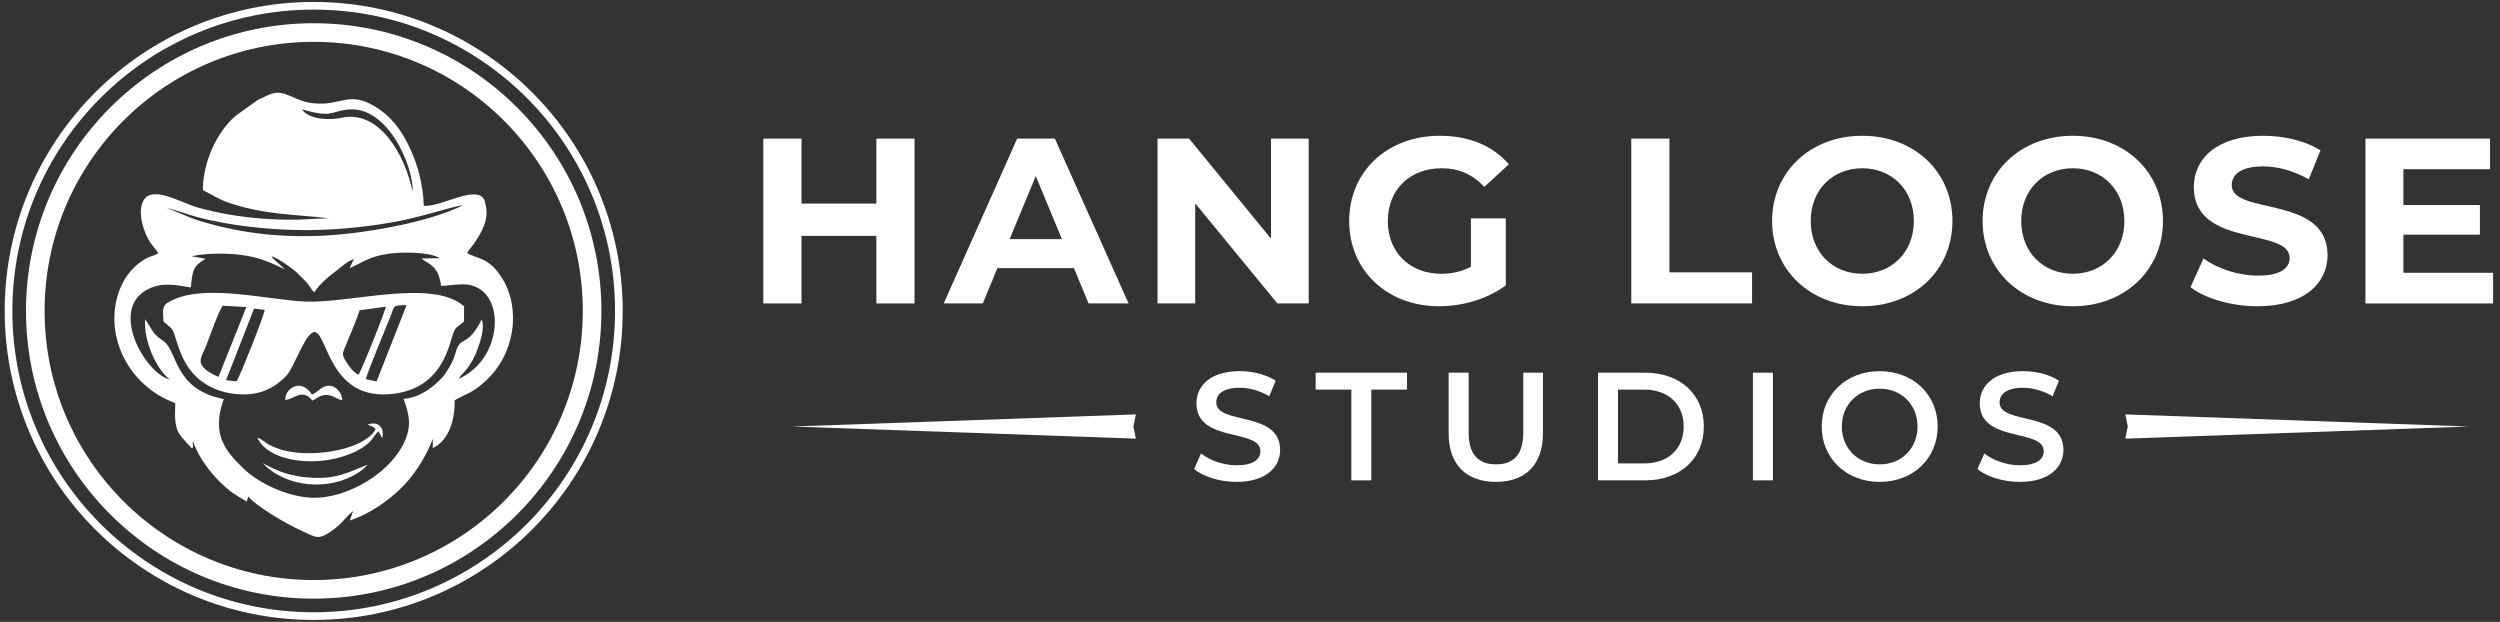 <?xml version="1.0" encoding="UTF-8"?>
<svg id="Layer_1" data-name="Layer 1" xmlns="http://www.w3.org/2000/svg" viewBox="0 0 4060.27 1010">
  <rect x="0" y="0" width="4060.27" height="1010" fill="#333333" stroke="none"/>
  <defs>
    <style>
      .cls-1 {
        fill-rule: evenodd;
      }

      .cls-1, .cls-2 {
        fill: #fff;
      }
    </style>
  </defs>
  <g>
    <path class="cls-2" d="M1485.27,225.1v267.7h-61.95v-109.76h-121.61v109.76h-61.95V225.1h61.95v105.55h121.61v-105.55h61.95Z"/>
    <path class="cls-2" d="M1744.18,435.44h-124.29l-23.71,57.36h-63.48l119.32-267.7h61.19l119.7,267.7h-65.01l-23.71-57.36ZM1724.67,388.4l-42.45-102.49-42.45,102.49h84.9Z"/>
    <path class="cls-2" d="M2125.46,225.1v267.7h-50.86l-133.47-162.53v162.53h-61.19V225.1h51.25l133.09,162.53v-162.53h61.19Z"/>
    <path class="cls-2" d="M2388.95,354.75h56.6v108.61c-29.45,22.18-69.99,34.04-108.23,34.04-84.13,0-146.09-57.75-146.09-138.44s61.95-138.44,147.24-138.44c47.04,0,86.05,16.06,112.05,46.27l-39.77,36.71c-19.5-20.65-42.07-30.21-69.22-30.21-52.01,0-87.58,34.8-87.58,85.67s35.57,85.66,86.81,85.66c16.83,0,32.51-3.06,48.19-11.47v-78.4Z"/>
    <path class="cls-2" d="M2649.37,225.1h61.95v217.22h134.23v50.48h-196.19V225.1Z"/>
    <path class="cls-2" d="M2878.06,358.95c0-79.55,61.95-138.44,146.47-138.44s146.47,58.51,146.47,138.44-62.34,138.44-146.47,138.44-146.47-58.89-146.47-138.44ZM3108.29,358.95c0-50.86-35.95-85.67-83.75-85.67s-83.75,34.8-83.75,85.67,35.95,85.66,83.75,85.66,83.75-34.8,83.75-85.66Z"/>
    <path class="cls-2" d="M3219.95,358.95c0-79.55,61.95-138.44,146.47-138.44s146.47,58.51,146.47,138.44-62.34,138.44-146.47,138.44-146.47-58.89-146.47-138.44ZM3450.18,358.95c0-50.86-35.95-85.67-83.75-85.67s-83.75,34.8-83.75,85.67,35.95,85.66,83.75,85.66,83.75-34.8,83.75-85.66Z"/>
    <path class="cls-2" d="M3557.63,466.42l21.03-46.66c22.56,16.44,56.22,27.92,88.34,27.92,36.71,0,51.63-12.24,51.63-28.68,0-50.1-155.65-15.68-155.65-115.11,0-45.51,36.71-83.37,112.82-83.37,33.65,0,68.07,8.03,92.93,23.71l-19.12,47.04c-24.86-14.15-50.48-21.03-74.19-21.03-36.71,0-50.86,13.77-50.86,30.59,0,49.33,155.65,15.3,155.65,113.58,0,44.74-37.1,82.99-113.58,82.99-42.45,0-85.28-12.62-108.99-30.98Z"/>
    <path class="cls-2" d="M4049.05,443.09v49.72h-207.28V225.1h202.31v49.72h-140.73v58.13h124.29v48.19h-124.29v61.95h145.71Z"/>
  </g>
  <g>
    <path class="cls-1" d="M462.74,437.46l-16.06-14.69c-.47-.44-1.9-1.78-2.34-2.27-3.45-3.8-.16,1.13-3.38-4.43,11.62,3.86,32.97,19.16,39.11,24.79,6.42,5.89,9.9,9.74,15.59,15.37,7.24,7.16,9.41,14.2,14.96,18.45,4.59-8.49,19.72-23.11,27.98-29.04,11.47-8.24,22.22-19.73,36.19-24.95l-7.09,14.95c23.35-10.48,32.62-19.41,64.83-23.72,21.28-2.85,64.63-3.05,81.8,7.33l-29.35.61c7.91,8.92,26.75,8.27,31.47,44.43,24.55-.83,43.91-7.93,64.1,6.02,38.97,26.92,29.62,115.76-35.69,145.05,4.3-7.62,9.55-10.55,15.09-18.46,4.55-6.5,9.49-14.49,12.72-22.29,5.64-13.61,15.85-42.25,9.59-55.76-22.93,46.16-34.28,25.85-41.84,52.24-2.5,8.73-5.27,15.94-9.55,23.53-3.19,5.66-9.13,14.81-12.54,18.44-15.9,16.92-37.53,33.15-62.89,34.53,8.23,23.78,13.45,40.36,2.96,66.32-21.62,53.51-93.8,95.07-148.37,94.53-43.19-.43-91.17-24.91-113.67-46.64-29.59-28.59-53.82-55.4-32.98-113.71-81.28-15.53-74.72-77.98-97.62-93.94-19.43-13.54-15.64-14.49-29.92-35.64-3.36,33.65,18.53,82.61,40.13,97.91-40.6-9.8-99.88-114.74-35.25-146.94,23.19-11.55,44.46-6.52,69.25-2.67,2.39-28.05,4.51-35.63,23.95-46.46l-22.79-4.16c20.93-5.2,59.13-5.14,80.11-2.24,31.74,4.39,47.07,12.06,71.51,23.54h0ZM463.29,649.43c13.29,0,27.54-19.98,43.97,1.1,8.32-3.56,12.92-10.13,25.26-8.88,9.78.99,13.6,6.51,23.24,8.5.17-11.38-9.61-22.57-19.29-23.57-13.54-1.39-18.81,9.74-29.74,14.38-3.92-6.44-13.42-17.08-26.29-13.89-8.87,2.19-17.74,11.21-17.16,22.36h0ZM426.09,751.88c3.36,2.58,3.78,3.91,7.75,7.27,43.21,36.56,112.55,36.44,155.33,3.3l8-7.89c-31.12,12.29-49.26,23.29-89.24,21.4-35.46-1.67-55.75-9.9-81.84-24.09h0ZM620.81,711.73c4.26-18.65-7.68-28.07-23.75-22.15,7.48,3.26,10.37,3.37,12.82,7.99-17.63,31.6-97.16,46.59-148.27,34.07-7.52-1.84-16.14-5.19-22.6-8.39-9.8-4.86-11.69-9.21-21.1-12.36,19.16,41.61,104.54,50.02,160.47,21.98,27.23-13.65,27.26-24.7,36.32-32.41l6.12,11.28h0ZM384.22,619.39c6.27-9.88,44.87-107.01,45.63-116.13l-17.15-2.13-45.51,116.38,17.03,1.88h0ZM354.85,612.07l45.25-113.37-38.57-2.2c-7.6,11.57-21.16,50.7-27.31,66.52-6.86,17.67-22.22,30.52,20.63,49.04h0ZM582.21,608.62c4.53-5.66,41.93-99.09,44.47-110.53l-42.52,5.77c-5.49,16.97-15.15,38.61-22.05,55.94-5.84,14.68-8.16,14.76.93,29.1,4.65,7.33,11.95,16.2,19.17,19.72h0ZM611.61,619.47l48.72-123.96c-24.16.87-18.53-.42-26.89,20.21-8.84,21.83-35.45,85.45-39.22,100.04l17.38,3.7h0ZM265.56,522.26c17.33,14.55,14.31,10.63,22.15,34.77,5.13,15.78,9.11,26.14,18.1,39.51,13.76,20.49,38.75,38.78,74.36,43.1,35.31,4.27,62.62-5.69,85.28-29.92,13.1-14,31.8-73.76,46.56-70.31,20.28,4.76,24.35,113.55,127.83,100.07,49.72-6.47,77.18-36.01,91.15-81.71,9.25-30.27,6.01-21.24,22.56-35.52l.23-24.75c-51.59-45.26-182.49-5.26-256.13-7.7-63.46-2.1-172.14-32.36-226.04,2.35-9.6,6.18-6.49,16.43-6.05,30.1h0ZM493.52,373.72c46.52.1,93.28-4.19,138.61-11.78,52.45-8.79,92.32-24.15,120.64-29.02-56.08,28.78-169.43,48.42-240.67,50.36-67.36,1.84-128.4-6.01-191.81-25.81-12.93-4.04-45.33-19.02-50.46-19.85,11.85,1.96,33.58,10.27,49.34,14.59,52.32,14.37,120.55,21.38,174.36,21.5h0ZM670.12,311.42c-11.6-57.62-53.1-134.09-115.76-120.05-20.15,4.52-53.28,2.38-64.03-13.8,47.45,13.76,45.73,4.48,71.6.59,66.52-10.01,110.18,92.08,108.18,133.26h0ZM419.28,161.93l-34.56,24.66c-31.18,24.69-55.66,76.66-55.1,122.25,12.97,6.23,24.7,14.69,43.12,20.86,58.41,19.56,106.18,18.28,164.68,25.08-2.41-1.06-46.93,1.99-56.28,2.05-19.23.13-38.43-.37-57.58-1.95-35.82-2.96-68.71-8.57-101.81-17.67-24.66-6.78-71.71-35.34-87.1-13.98-9.53,13.21-5.98,35-.49,50.01,8.44,23.1,14.18,24.76,22.87,37.65-6.3,4.88-9.18,3.63-18.95,8.54-14.95,7.51-30,23.19-37.96,38.41-36.89,70.47-.72,165.43,84.55,196.9-1.96,46.29,2.8,47.48,27.36,73.77,3.15-4.39.02-6.25,1.29-12.24,10.46,30.84,35.65,61.67,60.02,80.86,8.78,6.91,18.19,11.6,27.37,17.41l2.04-6.79c.06-.68.3-.96.58-1.37,11.62,15,61.55,44.61,85.15,55.03,24.51,10.83,26.91,16.56,48.91,1.76,17.84-12.01,23.52-22.9,36.07-33.37l-5.21,15.49c33.36-10.86,63.89-33.68,82.77-52.07,19.93-19.41,38.61-46.58,51.99-80.45l-.21,14.95c27.4-12.23,36.61-49.5,35.51-77.59,12.22-7.09,23.51-10.91,33.96-18.2,31.23-21.78,53.03-53.52,59.4-95.06,4.6-29.99-1.31-60.89-15.37-83.69-22.24-36.06-40.11-31.77-57.58-42.29,3.48-6.28,8.87-11.65,12.53-17.21,18.54-28.16,22.48-43.59,16-67.33-10.78-28.82-70.2,10.31-98.96,7.94-1.12-35.53-10.24-68.05-23.84-96.41-12.58-26.24-29.03-48.71-53.66-63.9-44.68-27.55-55.93-1.74-100.89-6.14-20.06-1.96-29.3-8.87-45.33-14.62-20.04-7.18-29.31,2.34-45.32,8.72Z"/>
    <path class="cls-2" d="M72.44,505c0-241.37,195.67-437.04,437.04-437.04s437.04,195.67,437.04,437.04-195.67,437.04-437.04,437.04S72.44,746.37,72.44,505ZM509.48,972.27c258.07,0,467.27-209.2,467.27-467.27S767.54,37.73,509.48,37.73,42.21,246.93,42.21,505s209.2,467.27,467.27,467.27Z"/>
    <path class="cls-2" d="M20.07,505C20.07,234.71,239.19,15.6,509.48,15.6s489.4,219.11,489.4,489.4-219.11,489.4-489.4,489.4S20.07,775.29,20.07,505ZM509.48,1006.84c277.16,0,501.84-224.68,501.84-501.84S786.64,3.16,509.48,3.16,7.64,227.84,7.64,505s224.68,501.84,501.84,501.84Z"/>
  </g>
  <g>
    <g>
      <path class="cls-2" d="M1939.4,761.66l11.24-25.23c13.99,11.24,36.22,19.23,57.7,19.23,27.23,0,38.72-9.74,38.72-22.73,0-37.72-103.92-12.99-103.92-77.94,0-28.23,22.48-52.21,70.44-52.21,20.98,0,42.97,5.5,58.2,15.49l-10.24,25.23c-15.74-9.24-32.97-13.74-48.21-13.74-26.98,0-37.97,10.49-37.97,23.73,0,37.22,103.67,12.99,103.67,77.19,0,27.98-22.73,51.96-70.69,51.96-27.23,0-54.46-8.49-68.95-20.98Z"/>
      <path class="cls-2" d="M2194.7,632.76h-57.95v-27.48h148.38v27.48h-57.95v147.38h-32.47v-147.38Z"/>
      <path class="cls-2" d="M2352.78,703.95v-98.67h32.47v97.42c0,35.97,16.24,51.46,44.46,51.46s44.21-15.49,44.21-51.46v-97.42h31.97v98.67c0,50.96-28.73,78.69-76.44,78.69s-76.69-27.73-76.69-78.69Z"/>
      <path class="cls-2" d="M2595.36,605.28h76.44c56.7,0,95.42,34.97,95.42,87.43s-38.72,87.43-95.42,87.43h-76.44v-174.86ZM2670.3,752.66c38.97,0,64.2-23.73,64.2-59.95s-25.23-59.95-64.2-59.95h-42.47v119.9h42.47Z"/>
      <path class="cls-2" d="M2846.92,605.28h32.47v174.86h-32.47v-174.86Z"/>
      <path class="cls-2" d="M2958.63,692.71c0-51.71,39.97-89.93,94.17-89.93s94.18,37.97,94.18,89.93-39.97,89.93-94.18,89.93-94.17-38.22-94.17-89.93ZM3114.25,692.71c0-35.72-26.23-61.45-61.45-61.45s-61.45,25.73-61.45,61.45,26.23,61.45,61.45,61.45,61.45-25.73,61.45-61.45Z"/>
      <path class="cls-2" d="M3211.58,761.66l11.24-25.23c13.99,11.24,36.22,19.23,57.7,19.23,27.23,0,38.72-9.74,38.72-22.73,0-37.72-103.92-12.99-103.92-77.94,0-28.23,22.48-52.21,70.44-52.21,20.98,0,42.97,5.5,58.2,15.49l-10.24,25.23c-15.74-9.24-32.97-13.74-48.21-13.74-26.98,0-37.97,10.49-37.97,23.73,0,37.22,103.67,12.99,103.67,77.19,0,27.98-22.73,51.96-70.69,51.96-27.23,0-54.46-8.49-68.95-20.98Z"/>
    </g>
    <path class="cls-1" d="M1840.81,692.71l3.92-19.68-558.05,19.68,558.05,19.68-3.92-19.68Z"/>
    <path class="cls-1" d="M3451.77,712.39l558.05-19.68-558.05-19.68,3.92,19.68-3.92,19.68Z"/>
  </g>
</svg>
